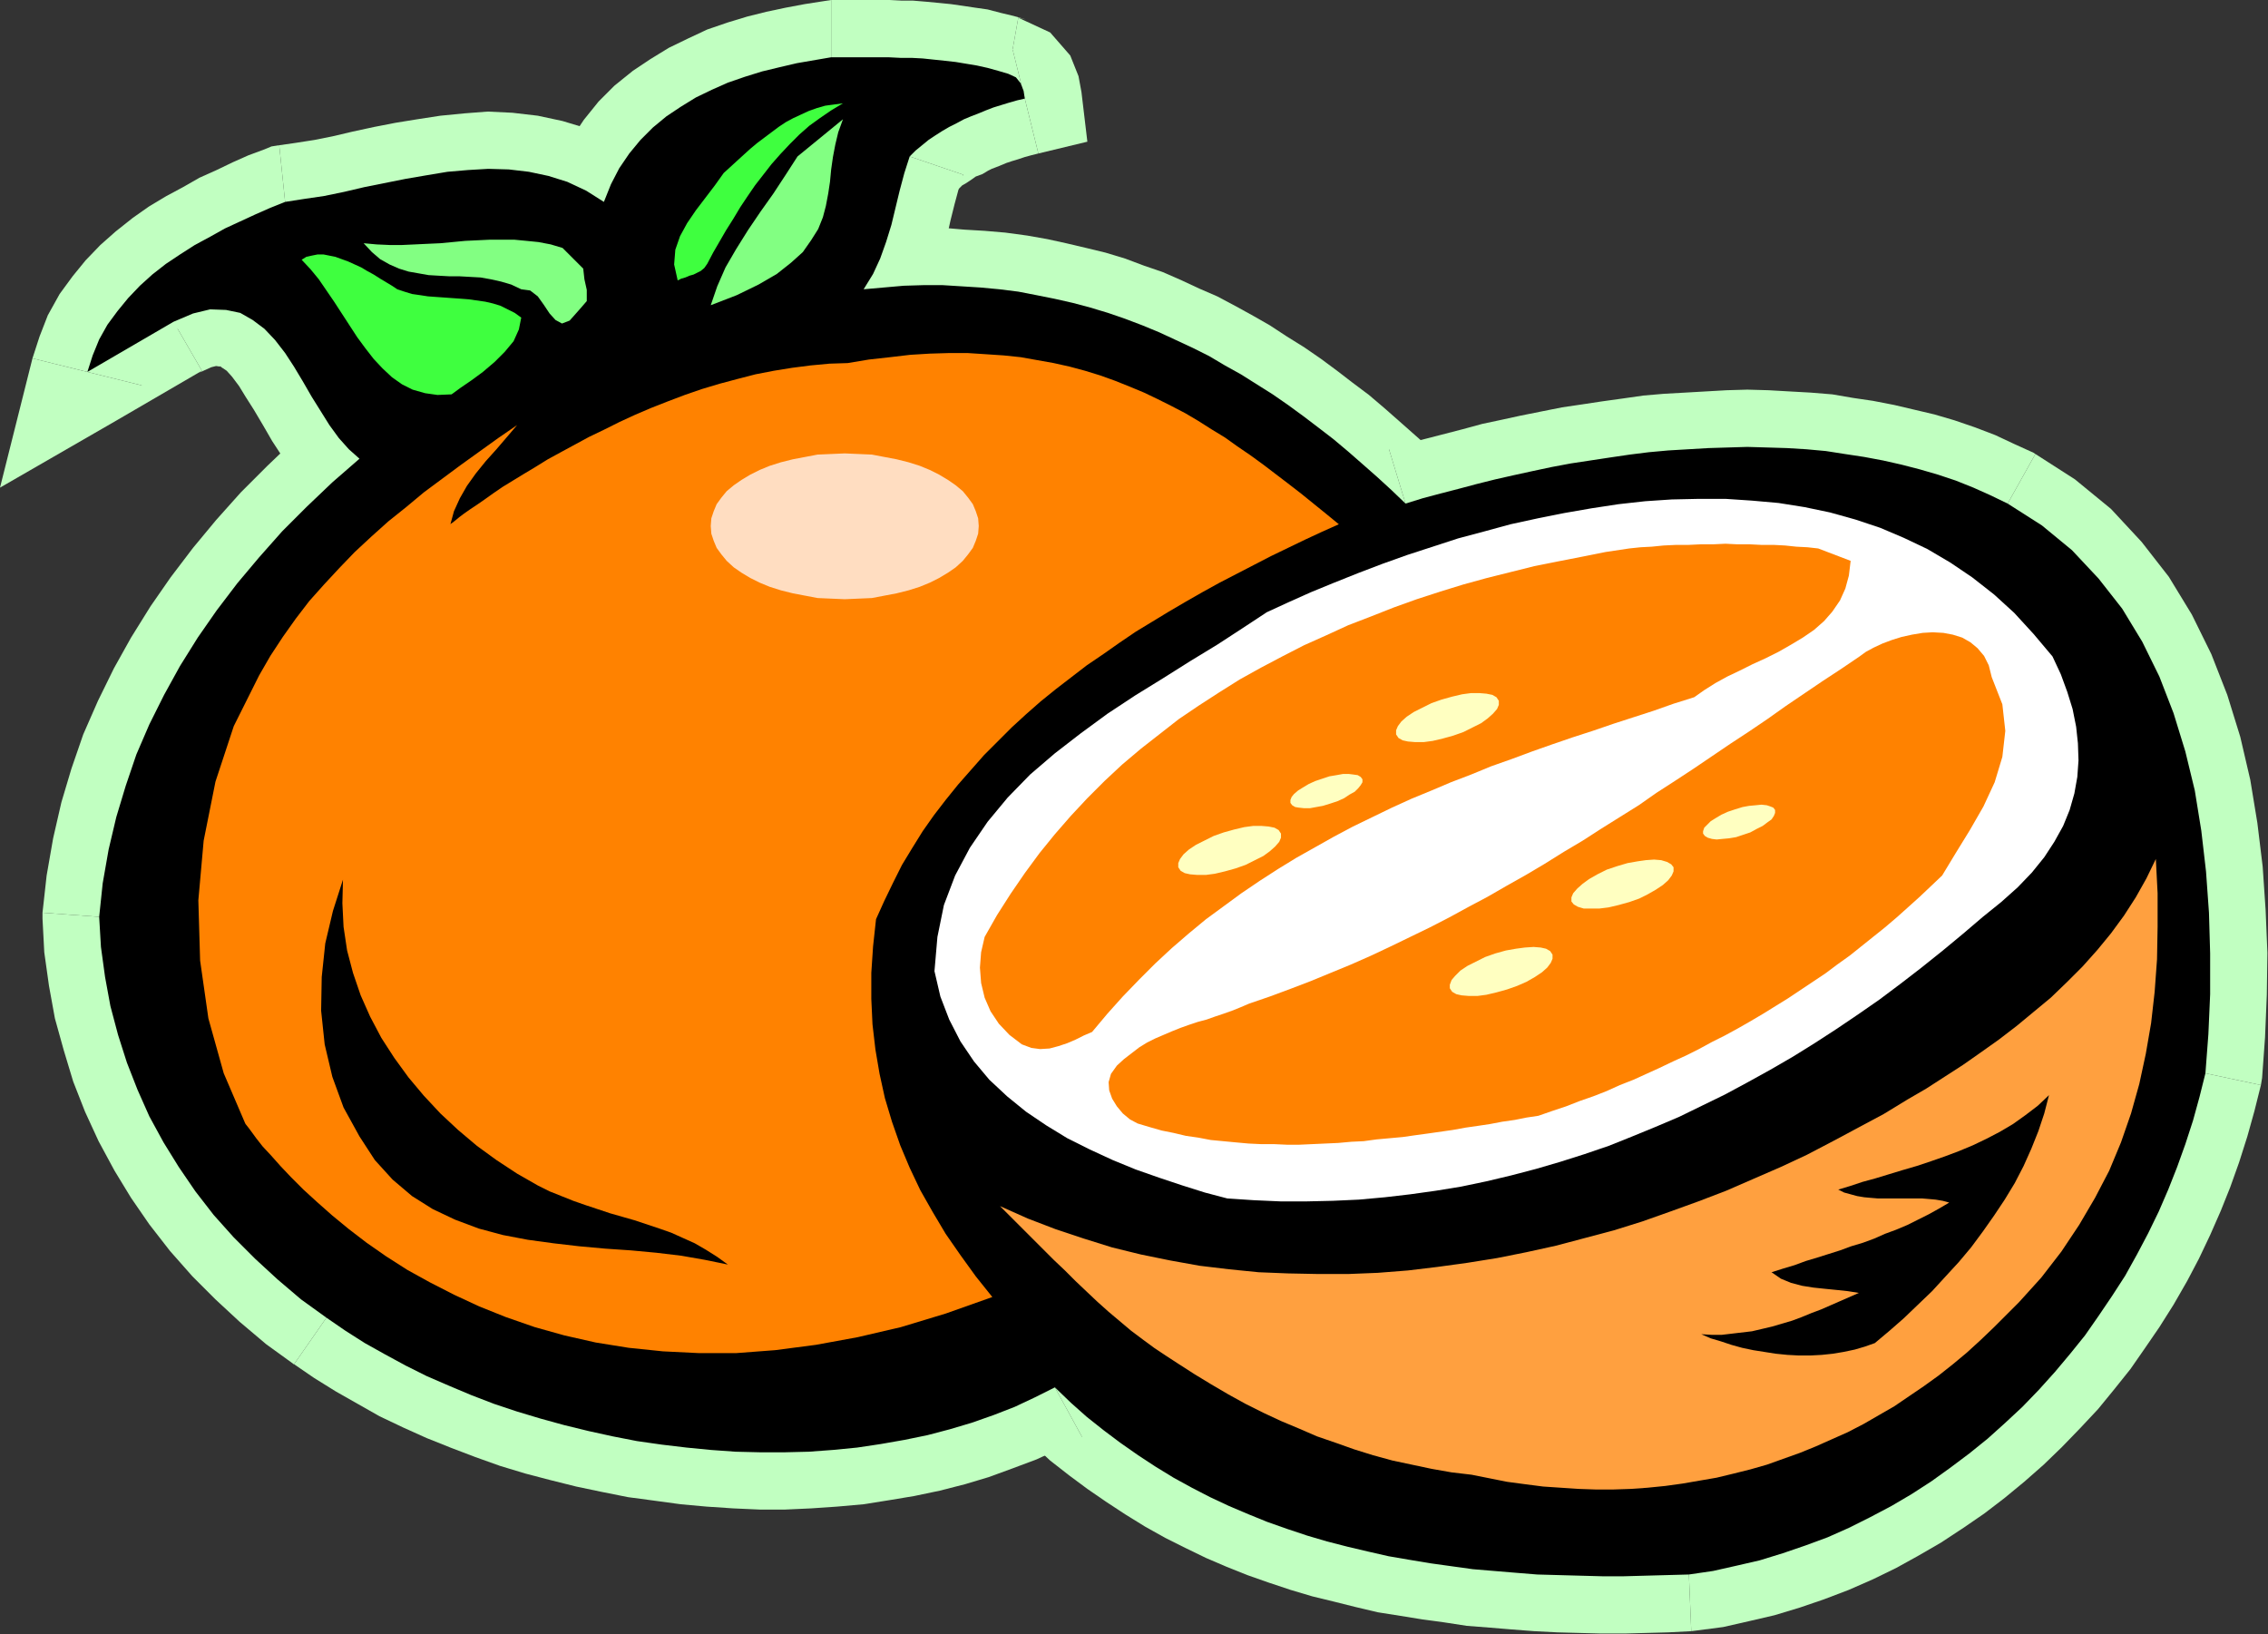 <?xml version="1.0" encoding="UTF-8" standalone="no"?>
<svg
   xmlns:dc="http://purl.org/dc/elements/1.1/"
   xmlns:cc="http://creativecommons.org/ns#"
   xmlns:rdf="http://www.w3.org/1999/02/22-rdf-syntax-ns#"
   xmlns:svg="http://www.w3.org/2000/svg"
   xmlns="http://www.w3.org/2000/svg"
   xmlns:sodipodi="http://sodipodi.sourceforge.net/DTD/sodipodi-0.dtd"
   xmlns:inkscape="http://www.inkscape.org/namespaces/inkscape"
   version="1.0"
   width="97.587mm"
   height="70.307mm"
   id="svg79"
   sodipodi:docname="CLP00079.WMF">
  <rect width="100%" height="100%" fill="#333333" stroke="none"/>
  <sodipodi:namedview
     pagecolor="#ffffff"
     bordercolor="#666666"
     borderopacity="1"
     objecttolerance="10"
     gridtolerance="10"
     guidetolerance="10"
     inkscape:pageopacity="0"
     inkscape:pageshadow="2"
     inkscape:window-width="640"
     inkscape:window-height="480"
     id="namedview81" />
  <defs
     id="defs3">
    <pattern
       id="WMFhbasepattern"
       patternUnits="userSpaceOnUse"
       width="6"
       height="6"
       x="0"
       y="0" />
  </defs>
  <path
     style="fill:#c1ffc1;fill-rule:evenodd;fill-opacity:1;stroke:none;"
     d="  M 163.968,12   L 165.216,12.576   L 165.984,13.536   L 166.464,14.784   L 166.656,16.032   L 165.408,16.32   L 164.064,16.704   L 162.816,17.088   L 161.568,17.472   L 160.32,17.952   L 159.168,18.432   L 157.92,18.912   L 156.768,19.392   L 155.52,20.064   L 154.368,20.64   L 153.216,21.312   L 152.16,21.984   L 151.008,22.752   L 149.952,23.616   L 148.896,24.48   L 147.936,25.44   L 147.072,28.128   L 146.304,31.008   L 145.632,33.792   L 144.96,36.576   L 144.096,39.36   L 143.136,42.048   L 141.984,44.544   L 140.448,47.04   L 143.712,46.752   L 146.976,46.464   L 150.144,46.368   L 153.312,46.368   L 156.384,46.56   L 159.456,46.752   L 162.528,47.04   L 165.6,47.424   L 168.576,48   L 171.456,48.576   L 174.432,49.248   L 177.312,50.016   L 180.192,50.88   L 182.976,51.84   L 185.76,52.896   L 188.544,54.048   L 191.232,55.296   L 193.92,56.544   L 196.608,57.888   L 199.2,59.424   L 201.792,60.864   L 204.384,62.496   L 206.976,64.128   L 209.472,65.856   L 211.968,67.68   L 214.368,69.504   L 216.864,71.424   L 219.264,73.44   L 221.568,75.456   L 223.968,77.568   L 226.272,79.68   L 228.576,81.888   L 231.36,81.024   L 234.24,80.256   L 237.216,79.488   L 240.096,78.72   L 243.168,77.952   L 246.144,77.28   L 249.216,76.608   L 252.384,75.936   L 255.456,75.36   L 258.624,74.88   L 261.792,74.4   L 265.056,73.92   L 268.128,73.536   L 271.296,73.248   L 274.56,73.056   L 277.824,72.864   L 280.992,72.768   L 284.16,72.672   L 287.424,72.768   L 290.592,72.864   L 293.76,73.056   L 296.928,73.344   L 300,73.824   L 303.168,74.304   L 306.24,74.88   L 309.216,75.552   L 312.192,76.32   L 315.168,77.184   L 318.048,78.144   L 320.928,79.296   L 323.712,80.544   L 326.496,81.888   L 332.064,85.44   L 336.96,89.472   L 341.28,94.08   L 345.12,98.976   L 348.384,104.352   L 351.168,110.016   L 353.472,115.968   L 355.392,122.208   L 356.928,128.544   L 357.984,135.072   L 358.752,141.696   L 359.232,148.416   L 359.424,155.04   L 359.424,161.664   L 359.136,168.192   L 358.656,174.528   L 357.696,178.368   L 356.64,182.208   L 355.392,186.048   L 354.048,189.792   L 352.608,193.44   L 351.072,196.992   L 349.344,200.544   L 347.52,204   L 345.6,207.456   L 343.488,210.72   L 341.28,213.984   L 339.072,217.152   L 336.672,220.128   L 334.176,223.104   L 331.584,225.984   L 328.896,228.768   L 326.112,231.36   L 323.232,233.952   L 320.256,236.352   L 317.184,238.656   L 314.112,240.864   L 310.848,242.976   L 307.584,244.896   L 304.128,246.72   L 300.672,248.448   L 297.216,249.984   L 293.568,251.328   L 289.92,252.576   L 286.176,253.728   L 282.432,254.592   L 278.592,255.456   L 274.656,256.032   L 271.104,256.128   L 267.552,256.224   L 264.096,256.32   L 260.544,256.32   L 256.992,256.224   L 253.44,256.128   L 249.984,256.032   L 246.432,255.744   L 242.976,255.456   L 239.52,255.168   L 236.064,254.688   L 232.608,254.208   L 229.152,253.632   L 225.792,253.056   L 222.432,252.288   L 219.168,251.52   L 215.808,250.656   L 212.544,249.696   L 209.376,248.64   L 206.112,247.488   L 203.04,246.24   L 199.872,244.896   L 196.8,243.456   L 193.824,241.92   L 190.848,240.288   L 187.872,238.464   L 185.088,236.64   L 182.208,234.624   L 179.52,232.608   L 176.736,230.4   L 174.144,228.096   L 171.552,225.6   L 168.288,227.232   L 165.024,228.768   L 161.568,230.112   L 158.016,231.36   L 154.464,232.416   L 150.816,233.376   L 147.072,234.144   L 143.232,234.816   L 139.392,235.392   L 135.456,235.776   L 131.52,236.064   L 127.584,236.16   L 123.648,236.16   L 119.616,236.064   L 115.584,235.776   L 111.648,235.392   L 107.616,234.912   L 103.584,234.336   L 99.648,233.568   L 95.712,232.704   L 91.776,231.744   L 87.936,230.688   L 84.096,229.536   L 80.352,228.288   L 76.608,226.848   L 72.96,225.312   L 69.408,223.776   L 65.952,222.048   L 62.592,220.224   L 59.328,218.4   L 56.16,216.384   L 53.088,214.272   L 48.96,211.296   L 45.12,208.032   L 41.472,204.672   L 38.016,201.216   L 34.752,197.568   L 31.776,193.728   L 29.088,189.792   L 26.592,185.76   L 24.288,181.536   L 22.368,177.216   L 20.64,172.8   L 19.2,168.288   L 17.952,163.584   L 17.088,158.88   L 16.416,153.984   L 16.128,149.088   L 16.704,143.616   L 17.664,138.144   L 18.912,132.864   L 20.448,127.776   L 22.176,122.688   L 24.288,117.792   L 26.688,112.992   L 29.28,108.288   L 32.16,103.68   L 35.232,99.264   L 38.592,94.848   L 42.144,90.624   L 45.888,86.4   L 49.92,82.368   L 54.048,78.432   L 58.464,74.592   L 56.736,73.056   L 55.104,71.232   L 53.568,69.12   L 52.128,66.816   L 50.688,64.512   L 49.248,62.016   L 47.808,59.616   L 46.368,57.408   L 44.736,55.296   L 43.008,53.472   L 41.088,52.032   L 39.072,50.88   L 36.768,50.4   L 34.176,50.304   L 31.392,50.976   L 28.224,52.32   L 14.208,60.48   L 15.072,57.792   L 16.128,55.2   L 17.472,52.8   L 19.104,50.592   L 20.832,48.48   L 22.752,46.464   L 24.768,44.64   L 26.976,42.912   L 29.28,41.376   L 31.68,39.84   L 34.176,38.496   L 36.576,37.152   L 39.072,36   L 41.568,34.848   L 43.968,33.792   L 46.368,32.832   L 49.44,32.352   L 52.704,31.872   L 55.968,31.2   L 59.232,30.432   L 62.592,29.76   L 65.952,29.088   L 69.312,28.512   L 72.768,27.936   L 76.128,27.648   L 79.392,27.456   L 82.752,27.552   L 86.016,27.936   L 89.184,28.608   L 92.256,29.568   L 95.328,31.008   L 98.208,32.832   L 99.36,29.952   L 100.704,27.36   L 102.336,24.96   L 104.16,22.752   L 106.176,20.736   L 108.384,18.912   L 110.688,17.376   L 113.184,15.84   L 115.776,14.592   L 118.368,13.44   L 121.152,12.48   L 123.936,11.616   L 126.72,10.944   L 129.6,10.272   L 132.384,9.792   L 135.168,9.312   L 137.088,9.312   L 138.912,9.312   L 140.832,9.312   L 142.656,9.312   L 144.48,9.312   L 146.4,9.408   L 148.224,9.408   L 150.048,9.504   L 151.872,9.696   L 153.696,9.888   L 155.424,10.08   L 157.152,10.368   L 158.88,10.656   L 160.608,11.04   L 162.336,11.52   L 163.968,12  z "
     id="path5" />
  <path
     style="fill:#c1ffc1;fill-rule:evenodd;fill-opacity:1;stroke:none;"
     d="  M 168.864,24.96   L 175.872,14.976   L 175.392,12.384   L 174.048,9.024   L 170.784,5.28   L 165.6,2.88   L 162.336,21.12   L 159.648,19.872   L 157.92,18.048   L 157.536,17.184   L 157.44,17.088   L 164.448,7.104   L 168.864,24.96   L 176.832,23.04   L 175.872,14.976   L 168.864,24.96  z "
     id="path7" />
  <path
     style="fill:#c1ffc1;fill-rule:evenodd;fill-opacity:1;stroke:none;"
     d="  M 156.672,28.416   L 154.368,31.968   L 155.04,31.296   L 155.808,30.816   L 156.48,30.144   L 157.152,29.76   L 158.016,29.184   L 158.688,28.704   L 159.744,28.32   L 160.704,27.744   L 161.28,27.456   L 162.528,26.976   L 163.68,26.496   L 164.544,26.208   L 165.504,25.92   L 166.656,25.536   L 167.712,25.248   L 168.864,24.96   L 164.448,7.104   L 163.104,7.392   L 161.472,7.872   L 160.128,8.256   L 158.592,8.736   L 156.96,9.408   L 155.808,9.888   L 154.56,10.368   L 152.832,11.04   L 151.296,11.808   L 150.048,12.576   L 148.416,13.44   L 147.168,14.208   L 145.536,15.36   L 144.096,16.416   L 142.752,17.664   L 141.504,18.912   L 139.2,22.464   L 141.504,18.912   L 139.872,20.352   L 139.2,22.464   L 156.672,28.416  z "
     id="path9" />
  <path
     style="fill:#c1ffc1;fill-rule:evenodd;fill-opacity:1;stroke:none;"
     d="  M 139.488,37.824   L 147.936,52.416   L 150.144,48.864   L 151.68,45.504   L 152.832,42.24   L 153.888,38.976   L 154.56,35.904   L 155.232,33.216   L 155.904,30.72   L 156.672,28.416   L 139.2,22.464   L 138.24,25.536   L 137.376,28.8   L 136.704,31.68   L 136.032,34.176   L 135.36,36.48   L 134.592,38.592   L 133.824,40.224   L 132.96,41.664   L 141.408,56.256   L 132.96,41.664   L 121.056,58.56   L 141.408,56.256   L 139.488,37.824  z "
     id="path11" />
  <path
     style="fill:#c1ffc1;fill-rule:evenodd;fill-opacity:1;stroke:none;"
     d="  M 225.888,73.056   L 235.008,75.264   L 232.608,72.96   L 230.112,70.752   L 227.616,68.544   L 225.216,66.432   L 222.624,64.224   L 219.936,62.208   L 217.44,60.288   L 214.848,58.368   L 212.064,56.448   L 209.28,54.72   L 206.496,52.896   L 203.808,51.36   L 201.024,49.824   L 197.952,48.192   L 195.072,46.944   L 192.192,45.6   L 189.12,44.256   L 186.048,43.2   L 182.976,42.048   L 179.808,41.088   L 176.64,40.32   L 173.376,39.552   L 170.304,38.88   L 167.04,38.304   L 163.488,37.824   L 160.128,37.536   L 156.864,37.344   L 153.504,37.056   L 150.048,37.056   L 146.496,37.248   L 142.944,37.536   L 139.488,37.824   L 141.408,56.256   L 144.48,55.968   L 147.456,55.68   L 150.24,55.68   L 153.12,55.68   L 155.904,55.776   L 158.784,55.968   L 161.568,56.256   L 164.16,56.544   L 166.848,57.12   L 169.536,57.6   L 172.224,58.176   L 174.816,58.944   L 177.408,59.712   L 179.904,60.48   L 182.4,61.536   L 184.896,62.496   L 187.392,63.648   L 189.888,64.896   L 192.192,65.952   L 194.592,67.488   L 197.088,68.832   L 199.488,70.272   L 201.888,71.808   L 204.096,73.344   L 206.496,75.072   L 208.8,76.8   L 211.104,78.624   L 213.312,80.448   L 215.52,82.368   L 217.824,84.384   L 219.936,86.4   L 222.144,88.512   L 231.264,90.72   L 222.144,88.512   L 226.08,92.352   L 231.264,90.72   L 225.888,73.056  z "
     id="path13" />
  <path
     style="fill:#c1ffc1;fill-rule:evenodd;fill-opacity:1;stroke:none;"
     d="  M 331.008,73.824   L 330.72,73.632   L 327.552,72.192   L 324.48,70.752   L 321.216,69.504   L 317.856,68.352   L 314.592,67.392   L 311.328,66.624   L 308.064,65.856   L 304.608,65.184   L 301.344,64.704   L 297.984,64.128   L 294.432,63.84   L 290.976,63.648   L 287.616,63.456   L 284.16,63.36   L 280.8,63.456   L 277.44,63.648   L 274.08,63.84   L 270.624,64.032   L 267.264,64.32   L 263.904,64.8   L 260.448,65.28   L 257.28,65.76   L 254.016,66.24   L 250.656,66.912   L 247.296,67.584   L 244.224,68.256   L 241.056,68.928   L 237.888,69.792   L 234.912,70.56   L 231.936,71.328   L 228.864,72.096   L 225.888,73.056   L 231.264,90.72   L 233.856,89.952   L 236.544,89.184   L 239.52,88.416   L 242.304,87.648   L 245.28,86.976   L 248.064,86.304   L 251.136,85.632   L 254.112,84.96   L 256.896,84.48   L 259.968,84   L 263.136,83.52   L 266.208,83.04   L 268.992,82.752   L 271.968,82.464   L 275.04,82.272   L 278.208,82.08   L 281.184,82.08   L 284.16,81.984   L 287.232,82.08   L 290.208,82.08   L 293.088,82.272   L 295.872,82.56   L 298.656,82.944   L 301.728,83.424   L 304.416,83.904   L 307.104,84.48   L 309.792,85.248   L 312.48,86.016   L 314.88,86.784   L 317.376,87.84   L 319.872,88.896   L 322.272,90.144   L 321.984,89.952   L 331.008,73.824  z "
     id="path15" />
  <path
     style="fill:#c1ffc1;fill-rule:evenodd;fill-opacity:1;stroke:none;"
     d="  M 367.68,176.448   L 367.872,175.296   L 368.352,168.672   L 368.64,161.76   L 368.736,154.944   L 368.448,148.032   L 367.968,140.928   L 367.104,133.824   L 365.952,126.816   L 364.32,119.808   L 362.208,112.992   L 359.616,106.368   L 356.448,99.936   L 352.704,93.792   L 348.288,88.128   L 343.296,82.752   L 337.44,77.952   L 331.008,73.824   L 321.984,89.952   L 326.688,92.928   L 330.624,96.192   L 334.272,100.032   L 337.536,104.16   L 340.32,108.768   L 342.72,113.664   L 344.736,118.944   L 346.464,124.608   L 347.904,130.272   L 348.864,136.32   L 349.536,142.464   L 350.016,148.8   L 350.112,155.136   L 350.208,161.568   L 349.92,167.712   L 349.44,173.76   L 349.632,172.608   L 367.68,176.448  z "
     id="path17" />
  <path
     style="fill:#c1ffc1;fill-rule:evenodd;fill-opacity:1;stroke:none;"
     d="  M 275.04,265.248   L 275.808,265.152   L 280.224,264.576   L 284.448,263.616   L 288.576,262.656   L 292.704,261.408   L 296.64,260.064   L 300.672,258.528   L 304.608,256.8   L 308.352,254.976   L 312,252.96   L 315.648,250.848   L 319.296,248.448   L 322.656,246.144   L 325.92,243.648   L 329.184,240.96   L 332.352,238.176   L 335.328,235.296   L 338.304,232.224   L 341.184,229.152   L 343.776,225.984   L 346.464,222.624   L 348.864,219.168   L 351.168,215.808   L 353.472,212.16   L 355.68,208.32   L 357.6,204.672   L 359.424,200.832   L 361.152,196.896   L 362.688,193.056   L 364.128,189.024   L 365.472,184.8   L 366.624,180.672   L 367.68,176.448   L 349.632,172.608   L 348.768,176.064   L 347.808,179.616   L 346.656,183.072   L 345.408,186.528   L 344.064,189.984   L 342.72,193.152   L 341.088,196.416   L 339.36,199.68   L 337.728,202.752   L 335.808,205.632   L 333.696,208.8   L 331.68,211.68   L 329.568,214.272   L 327.168,217.056   L 324.864,219.744   L 322.464,222.24   L 319.872,224.544   L 317.28,226.944   L 314.592,229.056   L 311.712,231.168   L 308.928,233.28   L 306.048,235.104   L 303.168,236.832   L 299.904,238.464   L 296.736,240.096   L 293.76,241.44   L 290.496,242.592   L 287.136,243.744   L 283.776,244.8   L 280.416,245.568   L 276.96,246.336   L 273.504,246.912   L 274.272,246.816   L 275.04,265.248  z "
     id="path19" />
  <path
     style="fill:#c1ffc1;fill-rule:evenodd;fill-opacity:1;stroke:none;"
     d="  M 175.968,233.664   L 165.12,232.128   L 167.904,234.816   L 170.784,237.504   L 173.856,239.904   L 176.832,242.112   L 179.904,244.224   L 182.976,246.24   L 186.24,248.256   L 189.504,250.08   L 192.768,251.712   L 196.128,253.344   L 199.488,254.784   L 202.848,256.128   L 206.4,257.376   L 209.856,258.528   L 213.408,259.584   L 216.96,260.448   L 220.416,261.312   L 224.064,262.176   L 227.712,262.752   L 231.264,263.328   L 234.816,263.808   L 238.56,264.384   L 242.304,264.672   L 245.76,264.96   L 249.504,265.248   L 253.248,265.44   L 256.8,265.536   L 260.448,265.632   L 264.192,265.632   L 267.744,265.536   L 271.296,265.44   L 275.04,265.248   L 274.272,246.816   L 270.912,246.816   L 267.36,246.912   L 264,247.008   L 260.64,247.008   L 257.184,246.912   L 253.632,246.816   L 250.464,246.816   L 247.104,246.528   L 243.648,246.24   L 240.48,245.952   L 237.312,245.568   L 233.952,245.088   L 230.592,244.512   L 227.52,243.936   L 224.448,243.264   L 221.376,242.592   L 218.208,241.728   L 215.232,240.864   L 212.352,239.904   L 209.376,238.848   L 206.592,237.696   L 203.616,236.448   L 200.832,235.2   L 198.144,233.76   L 195.456,232.32   L 192.768,230.688   L 190.272,229.056   L 187.584,227.136   L 185.184,225.312   L 182.688,223.296   L 180.384,221.376   L 177.984,219.072   L 167.136,217.536   L 177.984,219.072   L 173.088,214.176   L 167.136,217.536   L 175.968,233.664  z "
     id="path21" />
  <path
     style="fill:#c1ffc1;fill-rule:evenodd;fill-opacity:1;stroke:none;"
     d="  M 47.808,221.856   L 47.712,221.76   L 51.072,224.064   L 54.624,226.272   L 58.176,228.288   L 61.728,230.304   L 65.568,232.128   L 69.408,233.856   L 73.248,235.392   L 77.28,236.928   L 81.312,238.368   L 85.44,239.616   L 89.472,240.672   L 93.696,241.728   L 97.824,242.592   L 102.144,243.456   L 106.464,244.032   L 110.688,244.608   L 114.912,244.992   L 119.232,245.28   L 123.552,245.472   L 127.68,245.472   L 131.904,245.28   L 136.128,244.992   L 140.448,244.608   L 144.672,243.936   L 148.704,243.264   L 152.832,242.4   L 156.96,241.344   L 160.8,240.192   L 164.736,238.752   L 168.576,237.312   L 172.32,235.584   L 175.968,233.664   L 167.136,217.536   L 164.256,218.88   L 161.472,220.224   L 158.4,221.472   L 155.232,222.528   L 151.968,223.488   L 148.8,224.352   L 145.44,225.024   L 141.792,225.696   L 138.336,226.176   L 134.784,226.56   L 131.136,226.848   L 127.488,226.848   L 123.744,226.848   L 120,226.848   L 116.256,226.56   L 112.608,226.176   L 108.768,225.792   L 105.024,225.216   L 101.472,224.544   L 97.728,223.68   L 94.08,222.816   L 90.432,221.76   L 86.88,220.704   L 83.424,219.648   L 79.968,218.304   L 76.512,216.768   L 73.248,215.424   L 70.176,213.792   L 67.008,212.16   L 64.032,210.528   L 61.248,208.704   L 58.464,206.784   L 58.368,206.688   L 47.808,221.856  z "
     id="path23" />
  <path
     style="fill:#c1ffc1;fill-rule:evenodd;fill-opacity:1;stroke:none;"
     d="  M 6.912,148.416   L 6.912,149.376   L 7.2,154.848   L 7.968,160.32   L 8.928,165.6   L 10.368,170.784   L 11.904,175.872   L 13.824,180.768   L 16.032,185.568   L 18.624,190.368   L 21.312,194.784   L 24.288,199.104   L 27.648,203.424   L 31.296,207.552   L 35.04,211.296   L 38.976,214.944   L 43.296,218.592   L 47.808,221.856   L 58.368,206.688   L 54.624,204   L 51.264,201.12   L 47.904,198.048   L 44.736,194.88   L 41.856,191.712   L 39.264,188.352   L 36.864,184.8   L 34.56,181.152   L 32.544,177.504   L 30.912,173.664   L 29.376,169.728   L 28.032,165.792   L 26.976,161.568   L 26.208,157.44   L 25.632,153.12   L 25.344,148.8   L 25.344,149.76   L 6.912,148.416  z "
     id="path25" />
  <path
     style="fill:#c1ffc1;fill-rule:evenodd;fill-opacity:1;stroke:none;"
     d="  M 53.088,82.08   L 52.512,67.584   L 47.808,71.616   L 43.488,75.744   L 39.168,80.064   L 35.136,84.576   L 31.392,89.088   L 27.744,93.888   L 24.48,98.592   L 21.312,103.68   L 18.528,108.672   L 15.936,113.952   L 13.536,119.424   L 11.616,124.992   L 9.984,130.464   L 8.64,136.32   L 7.584,142.368   L 6.912,148.416   L 25.344,149.76   L 25.824,144.864   L 26.688,139.968   L 27.84,135.264   L 29.28,130.56   L 30.816,125.952   L 32.64,121.632   L 34.848,117.312   L 37.248,112.896   L 39.84,108.768   L 42.72,104.64   L 45.792,100.608   L 49.152,96.672   L 52.608,92.736   L 56.352,88.992   L 60.288,85.248   L 64.416,81.6   L 63.84,67.104   L 64.416,81.6   L 73.344,74.016   L 63.84,67.104   L 53.088,82.08  z "
     id="path27" />
  <path
     style="fill:#c1ffc1;fill-rule:evenodd;fill-opacity:1;stroke:none;"
     d="  M 32.832,60.288   L 32.448,60.576   L 34.368,59.712   L 35.136,59.52   L 35.808,59.616   L 35.808,59.52   L 36,59.712   L 36.864,60.288   L 37.728,61.248   L 38.88,62.784   L 39.936,64.512   L 41.28,66.624   L 42.816,69.216   L 44.256,71.712   L 45.888,74.208   L 47.904,76.992   L 50.208,79.584   L 53.088,82.08   L 63.84,67.104   L 63.264,66.528   L 62.304,65.472   L 61.248,64.032   L 60,61.92   L 58.56,59.808   L 57.216,57.408   L 55.68,54.72   L 53.856,52.032   L 51.744,49.344   L 49.152,46.656   L 46.176,44.352   L 42.336,42.24   L 37.728,41.184   L 33.216,41.088   L 28.416,42.24   L 24,44.064   L 23.616,44.352   L 32.832,60.288  z "
     id="path29" />
  <path
     style="fill:#c1ffc1;fill-rule:evenodd;fill-opacity:1;stroke:none;"
     d="  M 5.28,58.272   L 18.816,68.448   L 32.832,60.288   L 23.616,44.352   L 9.6,52.512   L 23.136,62.688   L 5.28,58.272   L 0,79.296   L 18.816,68.448   L 5.28,58.272  z "
     id="path31" />
  <path
     style="fill:#c1ffc1;fill-rule:evenodd;fill-opacity:1;stroke:none;"
     d="  M 45.408,23.616   L 43.008,24.288   L 40.416,25.248   L 37.824,26.4   L 35.232,27.648   L 32.448,28.896   L 29.76,30.432   L 27.072,31.872   L 24.192,33.6   L 21.6,35.424   L 18.816,37.632   L 16.32,39.84   L 13.92,42.336   L 11.808,44.928   L 9.696,47.808   L 7.776,51.264   L 6.432,54.72   L 5.28,58.272   L 23.136,62.688   L 23.712,60.864   L 24.48,59.136   L 25.248,57.792   L 26.4,56.256   L 27.744,54.624   L 29.184,53.088   L 30.72,51.648   L 32.352,50.4   L 34.368,49.152   L 36.288,47.808   L 38.592,46.56   L 40.704,45.408   L 42.912,44.352   L 45.312,43.296   L 47.52,42.336   L 49.728,41.376   L 47.328,42.048   L 45.408,23.616   L 44.16,23.808   L 43.008,24.288   L 45.408,23.616  z "
     id="path33" />
  <path
     style="fill:#c1ffc1;fill-rule:evenodd;fill-opacity:1;stroke:none;"
     d="  M 89.472,29.952   L 103.584,25.344   L 99.744,22.944   L 95.616,20.928   L 91.488,19.68   L 87.456,18.816   L 83.328,18.336   L 79.296,18.144   L 75.552,18.432   L 71.616,18.816   L 67.872,19.392   L 64.32,19.968   L 60.864,20.64   L 57.312,21.408   L 54.048,22.176   L 51.168,22.752   L 48.096,23.232   L 45.408,23.616   L 47.328,42.048   L 50.784,41.472   L 54.24,40.992   L 57.888,40.224   L 61.152,39.456   L 64.32,38.88   L 67.584,38.208   L 70.752,37.632   L 73.92,37.056   L 76.704,36.864   L 79.488,36.768   L 82.176,36.768   L 84.576,37.056   L 86.88,37.536   L 88.896,38.208   L 90.912,39.072   L 92.832,40.32   L 106.944,35.712   L 92.832,40.32   L 102.912,47.712   L 106.944,35.712   L 89.472,29.952  z "
     id="path35" />
  <path
     style="fill:#c1ffc1;fill-rule:evenodd;fill-opacity:1;stroke:none;"
     d="  M 135.168,0   L 133.92,0.192   L 130.848,0.672   L 127.776,1.248   L 124.608,1.92   L 121.536,2.688   L 118.368,3.648   L 115.008,4.8   L 111.936,6.24   L 108.768,7.776   L 105.792,9.6   L 102.912,11.52   L 99.936,13.92   L 97.344,16.512   L 94.944,19.488   L 92.832,22.656   L 90.912,26.112   L 89.472,29.952   L 106.944,35.712   L 107.808,33.792   L 108.576,32.064   L 109.728,30.432   L 110.976,28.992   L 112.416,27.552   L 113.856,26.304   L 115.584,25.152   L 117.6,23.904   L 119.616,22.944   L 121.728,22.08   L 123.936,21.312   L 126.336,20.544   L 128.832,19.968   L 131.424,19.296   L 133.92,18.912   L 136.416,18.432   L 135.168,18.624   L 135.168,0  z "
     id="path37" />
  <path
     style="fill:#c1ffc1;fill-rule:evenodd;fill-opacity:1;stroke:none;"
     d="  M 165.6,2.88   L 166.848,3.168   L 164.832,2.592   L 162.816,2.112   L 160.608,1.536   L 158.592,1.248   L 156.672,0.96   L 154.656,0.672   L 152.736,0.48   L 150.72,0.288   L 148.416,0.096   L 146.592,0.096   L 144.672,0   L 142.656,0   L 140.832,0   L 138.912,0   L 137.088,0   L 135.168,0   L 135.168,18.624   L 137.088,18.624   L 138.912,18.624   L 140.832,18.624   L 142.656,18.624   L 144.288,18.624   L 146.208,18.72   L 148.032,18.72   L 149.376,18.72   L 151.008,18.912   L 152.736,19.104   L 154.176,19.2   L 155.712,19.488   L 157.152,19.776   L 158.4,19.968   L 159.84,20.448   L 161.088,20.832   L 162.336,21.12   L 165.6,2.88  z "
     id="path39" />
  <path
     style="fill:#000000;fill-rule:evenodd;fill-opacity:1;stroke:none;"
     d="  M 163.968,12   L 165.216,12.576   L 165.984,13.536   L 166.464,14.784   L 166.656,16.032   L 165.408,16.32   L 164.064,16.704   L 162.816,17.088   L 161.568,17.472   L 160.32,17.952   L 159.168,18.432   L 157.92,18.912   L 156.768,19.392   L 155.52,20.064   L 154.368,20.64   L 153.216,21.312   L 152.16,21.984   L 151.008,22.752   L 149.952,23.616   L 148.896,24.48   L 147.936,25.44   L 147.072,28.128   L 146.304,31.008   L 145.632,33.792   L 144.96,36.576   L 144.096,39.36   L 143.136,42.048   L 141.984,44.544   L 140.448,47.04   L 143.712,46.752   L 146.976,46.464   L 150.144,46.368   L 153.312,46.368   L 156.384,46.56   L 159.456,46.752   L 162.528,47.04   L 165.6,47.424   L 168.576,48   L 171.456,48.576   L 174.432,49.248   L 177.312,50.016   L 180.192,50.88   L 182.976,51.84   L 185.76,52.896   L 188.544,54.048   L 191.232,55.296   L 193.92,56.544   L 196.608,57.888   L 199.2,59.424   L 201.792,60.864   L 204.384,62.496   L 206.976,64.128   L 209.472,65.856   L 211.968,67.68   L 214.368,69.504   L 216.864,71.424   L 219.264,73.44   L 221.568,75.456   L 223.968,77.568   L 226.272,79.68   L 228.576,81.888   L 231.36,81.024   L 234.24,80.256   L 237.216,79.488   L 240.096,78.72   L 243.168,77.952   L 246.144,77.28   L 249.216,76.608   L 252.384,75.936   L 255.456,75.36   L 258.624,74.88   L 261.792,74.4   L 265.056,73.92   L 268.128,73.536   L 271.296,73.248   L 274.56,73.056   L 277.824,72.864   L 280.992,72.768   L 284.16,72.672   L 287.424,72.768   L 290.592,72.864   L 293.76,73.056   L 296.928,73.344   L 300,73.824   L 303.168,74.304   L 306.24,74.88   L 309.216,75.552   L 312.192,76.32   L 315.168,77.184   L 318.048,78.144   L 320.928,79.296   L 323.712,80.544   L 326.496,81.888   L 332.064,85.44   L 336.96,89.472   L 341.28,94.08   L 345.12,98.976   L 348.384,104.352   L 351.168,110.016   L 353.472,115.968   L 355.392,122.208   L 356.928,128.544   L 357.984,135.072   L 358.752,141.696   L 359.232,148.416   L 359.424,155.04   L 359.424,161.664   L 359.136,168.192   L 358.656,174.528   L 357.696,178.368   L 356.64,182.208   L 355.392,186.048   L 354.048,189.792   L 352.608,193.44   L 351.072,196.992   L 349.344,200.544   L 347.52,204   L 345.6,207.456   L 343.488,210.72   L 341.28,213.984   L 339.072,217.152   L 336.672,220.128   L 334.176,223.104   L 331.584,225.984   L 328.896,228.768   L 326.112,231.36   L 323.232,233.952   L 320.256,236.352   L 317.184,238.656   L 314.112,240.864   L 310.848,242.976   L 307.584,244.896   L 304.128,246.72   L 300.672,248.448   L 297.216,249.984   L 293.568,251.328   L 289.92,252.576   L 286.176,253.728   L 282.432,254.592   L 278.592,255.456   L 274.656,256.032   L 271.104,256.128   L 267.552,256.224   L 264.096,256.32   L 260.544,256.32   L 256.992,256.224   L 253.44,256.128   L 249.984,256.032   L 246.432,255.744   L 242.976,255.456   L 239.52,255.168   L 236.064,254.688   L 232.608,254.208   L 229.152,253.632   L 225.792,253.056   L 222.432,252.288   L 219.168,251.52   L 215.808,250.656   L 212.544,249.696   L 209.376,248.64   L 206.112,247.488   L 203.04,246.24   L 199.872,244.896   L 196.8,243.456   L 193.824,241.92   L 190.848,240.288   L 187.872,238.464   L 185.088,236.64   L 182.208,234.624   L 179.52,232.608   L 176.736,230.4   L 174.144,228.096   L 171.552,225.6   L 168.288,227.232   L 165.024,228.768   L 161.568,230.112   L 158.016,231.36   L 154.464,232.416   L 150.816,233.376   L 147.072,234.144   L 143.232,234.816   L 139.392,235.392   L 135.456,235.776   L 131.52,236.064   L 127.584,236.16   L 123.648,236.16   L 119.616,236.064   L 115.584,235.776   L 111.648,235.392   L 107.616,234.912   L 103.584,234.336   L 99.648,233.568   L 95.712,232.704   L 91.776,231.744   L 87.936,230.688   L 84.096,229.536   L 80.352,228.288   L 76.608,226.848   L 72.96,225.312   L 69.408,223.776   L 65.952,222.048   L 62.592,220.224   L 59.328,218.4   L 56.16,216.384   L 53.088,214.272   L 48.96,211.296   L 45.12,208.032   L 41.472,204.672   L 38.016,201.216   L 34.752,197.568   L 31.776,193.728   L 29.088,189.792   L 26.592,185.76   L 24.288,181.536   L 22.368,177.216   L 20.64,172.8   L 19.2,168.288   L 17.952,163.584   L 17.088,158.88   L 16.416,153.984   L 16.128,149.088   L 16.704,143.616   L 17.664,138.144   L 18.912,132.864   L 20.448,127.776   L 22.176,122.688   L 24.288,117.792   L 26.688,112.992   L 29.28,108.288   L 32.16,103.68   L 35.232,99.264   L 38.592,94.848   L 42.144,90.624   L 45.888,86.4   L 49.92,82.368   L 54.048,78.432   L 58.464,74.592   L 56.736,73.056   L 55.104,71.232   L 53.568,69.12   L 52.128,66.816   L 50.688,64.512   L 49.248,62.016   L 47.808,59.616   L 46.368,57.408   L 44.736,55.296   L 43.008,53.472   L 41.088,52.032   L 39.072,50.88   L 36.768,50.4   L 34.176,50.304   L 31.392,50.976   L 28.224,52.32   L 14.208,60.48   L 15.072,57.792   L 16.128,55.2   L 17.472,52.8   L 19.104,50.592   L 20.832,48.48   L 22.752,46.464   L 24.768,44.64   L 26.976,42.912   L 29.28,41.376   L 31.68,39.84   L 34.176,38.496   L 36.576,37.152   L 39.072,36   L 41.568,34.848   L 43.968,33.792   L 46.368,32.832   L 49.44,32.352   L 52.704,31.872   L 55.968,31.2   L 59.232,30.432   L 62.592,29.76   L 65.952,29.088   L 69.312,28.512   L 72.768,27.936   L 76.128,27.648   L 79.392,27.456   L 82.752,27.552   L 86.016,27.936   L 89.184,28.608   L 92.256,29.568   L 95.328,31.008   L 98.208,32.832   L 99.36,29.952   L 100.704,27.36   L 102.336,24.96   L 104.16,22.752   L 106.176,20.736   L 108.384,18.912   L 110.688,17.376   L 113.184,15.84   L 115.776,14.592   L 118.368,13.44   L 121.152,12.48   L 123.936,11.616   L 126.72,10.944   L 129.6,10.272   L 132.384,9.792   L 135.168,9.312   L 137.088,9.312   L 138.912,9.312   L 140.832,9.312   L 142.656,9.312   L 144.48,9.312   L 146.4,9.408   L 148.224,9.408   L 150.048,9.504   L 151.872,9.696   L 153.696,9.888   L 155.424,10.08   L 157.152,10.368   L 158.88,10.656   L 160.608,11.04   L 162.336,11.52   L 163.968,12  z "
     id="path41" />
  <path
     style="fill:#3fff3f;fill-rule:evenodd;fill-opacity:1;stroke:none;"
     d="  M 137.088,16.8   L 135.168,17.952   L 133.344,19.2   L 131.616,20.448   L 129.984,21.888   L 128.448,23.424   L 126.912,25.056   L 125.472,26.688   L 124.128,28.416   L 122.784,30.144   L 121.536,31.968   L 120.384,33.696   L 119.232,35.616   L 118.08,37.44   L 117.024,39.264   L 115.968,41.088   L 115.008,42.912   L 114.528,43.584   L 113.952,44.064   L 113.376,44.352   L 112.8,44.64   L 112.128,44.832   L 111.456,45.12   L 110.784,45.312   L 110.208,45.6   L 109.632,43.008   L 109.824,40.608   L 110.592,38.4   L 111.744,36.288   L 113.184,34.176   L 114.72,32.16   L 116.256,30.144   L 117.696,28.128   L 118.752,27.168   L 119.904,26.112   L 120.96,25.152   L 122.016,24.192   L 123.168,23.232   L 124.32,22.368   L 125.472,21.504   L 126.624,20.64   L 127.776,19.872   L 129.024,19.2   L 130.272,18.624   L 131.52,18.048   L 132.864,17.568   L 134.208,17.184   L 135.648,16.992   L 137.088,16.8  z "
     id="path43" />
  <path
     style="fill:#82ff82;fill-rule:evenodd;fill-opacity:1;stroke:none;"
     d="  M 115.584,49.632   L 116.64,46.56   L 117.984,43.488   L 119.712,40.512   L 121.632,37.44   L 123.648,34.464   L 125.76,31.488   L 127.776,28.416   L 129.696,25.44   L 137.088,19.392   L 136.32,21.504   L 135.84,23.52   L 135.456,25.536   L 135.168,27.552   L 134.976,29.568   L 134.688,31.488   L 134.304,33.504   L 133.824,35.328   L 133.056,37.248   L 131.904,39.072   L 130.56,40.992   L 128.64,42.72   L 126.336,44.544   L 123.36,46.272   L 119.808,48   L 115.584,49.632  z "
     id="path45" />
  <path
     style="fill:#82ff82;fill-rule:evenodd;fill-opacity:1;stroke:none;"
     d="  M 94.848,43.68   L 95.04,45.408   L 95.424,47.136   L 95.424,48.96   L 94.176,50.4   L 92.64,52.128   L 91.392,52.608   L 90.336,52.032   L 89.376,50.976   L 88.416,49.536   L 87.456,48.192   L 86.208,47.232   L 84.768,47.04   L 83.136,46.272   L 81.504,45.792   L 79.776,45.408   L 78.144,45.12   L 76.416,45.024   L 74.688,44.928   L 73.056,44.928   L 71.328,44.832   L 69.696,44.736   L 68.064,44.448   L 66.432,44.16   L 64.896,43.68   L 63.36,43.008   L 61.824,42.144   L 60.48,40.992   L 59.136,39.552   L 61.248,39.744   L 63.36,39.84   L 65.376,39.84   L 67.488,39.744   L 69.504,39.648   L 71.616,39.552   L 73.632,39.36   L 75.648,39.168   L 77.664,39.072   L 79.68,38.976   L 81.696,38.976   L 83.616,38.976   L 85.632,39.168   L 87.552,39.36   L 89.568,39.744   L 91.488,40.32   L 94.848,43.68  z "
     id="path47" />
  <path
     style="fill:#3fff3f;fill-rule:evenodd;fill-opacity:1;stroke:none;"
     d="  M 64.608,47.04   L 65.76,47.424   L 67.008,47.808   L 68.352,48   L 69.6,48.192   L 70.944,48.288   L 72.288,48.384   L 73.632,48.48   L 74.976,48.576   L 76.224,48.672   L 77.568,48.864   L 78.912,49.056   L 80.16,49.344   L 81.408,49.728   L 82.56,50.304   L 83.712,50.88   L 84.768,51.648   L 84.384,53.568   L 83.52,55.488   L 82.08,57.216   L 80.448,58.848   L 78.528,60.48   L 76.704,61.824   L 74.88,63.072   L 73.44,64.128   L 71.136,64.224   L 69.12,63.936   L 67.104,63.36   L 65.376,62.496   L 63.744,61.344   L 62.208,59.904   L 60.768,58.368   L 59.424,56.64   L 58.08,54.816   L 56.832,52.896   L 55.584,50.976   L 54.336,49.056   L 53.088,47.232   L 51.84,45.408   L 50.496,43.776   L 49.056,42.24   L 49.824,41.76   L 50.688,41.568   L 51.648,41.376   L 52.608,41.376   L 53.568,41.568   L 54.528,41.76   L 55.584,42.144   L 56.64,42.528   L 57.696,43.008   L 58.752,43.488   L 59.712,44.064   L 60.768,44.64   L 61.824,45.312   L 62.784,45.888   L 63.744,46.464   L 64.608,47.04  z "
     id="path49" />
  <path
     style="fill:#ff8200;fill-rule:evenodd;fill-opacity:1;stroke:none;"
     d="  M 217.728,85.248   L 214.944,86.496   L 212.256,87.744   L 209.472,89.088   L 206.688,90.432   L 203.904,91.872   L 201.12,93.312   L 198.336,94.752   L 195.552,96.288   L 192.864,97.824   L 190.08,99.456   L 187.392,101.088   L 184.704,102.72   L 182.016,104.544   L 179.424,106.368   L 176.736,108.192   L 174.24,110.112   L 171.744,112.032   L 169.248,114.048   L 166.848,116.16   L 164.544,118.272   L 162.24,120.576   L 160.032,122.784   L 157.92,125.184   L 155.808,127.584   L 153.792,130.08   L 151.872,132.576   L 150.048,135.168   L 148.32,137.952   L 146.688,140.64   L 145.248,143.52   L 143.808,146.496   L 142.464,149.472   L 141.984,153.888   L 141.696,158.208   L 141.696,162.432   L 141.888,166.56   L 142.368,170.688   L 143.04,174.624   L 143.904,178.56   L 145.056,182.4   L 146.4,186.24   L 147.936,189.888   L 149.664,193.536   L 151.68,197.088   L 153.792,200.64   L 156.192,204.096   L 158.688,207.552   L 161.376,210.912   L 153.792,213.6   L 146.496,215.808   L 139.488,217.44   L 132.672,218.688   L 126.048,219.552   L 119.712,220.032   L 113.664,220.032   L 107.808,219.744   L 102.24,219.168   L 96.864,218.304   L 91.776,217.152   L 86.976,215.808   L 82.272,214.176   L 77.952,212.448   L 73.824,210.528   L 69.888,208.512   L 66.24,206.496   L 62.784,204.288   L 59.616,202.08   L 56.736,199.872   L 54.048,197.664   L 51.552,195.456   L 49.344,193.44   L 47.328,191.424   L 45.6,189.6   L 44.064,187.872   L 42.72,186.432   L 41.664,185.088   L 40.896,184.032   L 40.32,183.264   L 39.936,182.784   L 39.84,182.592   L 36.384,174.528   L 33.888,165.6   L 32.544,156.192   L 32.256,146.4   L 33.12,136.704   L 35.04,127.104   L 38.016,118.08   L 42.144,109.824   L 43.968,106.656   L 45.984,103.584   L 48.096,100.608   L 50.304,97.728   L 52.704,95.04   L 55.2,92.352   L 57.696,89.76   L 60.384,87.264   L 63.168,84.768   L 66.048,82.464   L 68.928,80.064   L 71.904,77.856   L 74.88,75.648   L 77.952,73.44   L 81.024,71.232   L 84.096,69.12   L 82.464,71.04   L 80.736,73.056   L 79.008,74.976   L 77.376,76.992   L 75.936,79.008   L 74.784,81.024   L 73.824,83.136   L 73.248,85.248   L 73.344,85.152   L 73.632,84.96   L 74.112,84.576   L 74.688,84.096   L 75.456,83.52   L 76.416,82.848   L 77.568,82.08   L 78.816,81.216   L 80.16,80.256   L 81.696,79.2   L 83.424,78.144   L 85.152,77.088   L 87.072,75.936   L 89.088,74.688   L 91.2,73.536   L 93.504,72.288   L 95.808,71.04   L 98.208,69.888   L 100.704,68.64   L 103.2,67.488   L 105.888,66.336   L 108.576,65.28   L 111.36,64.224   L 114.144,63.264   L 117.024,62.4   L 119.904,61.632   L 122.88,60.864   L 125.856,60.288   L 128.832,59.808   L 131.808,59.424   L 134.88,59.136   L 137.856,59.04   L 141.312,58.464   L 144.768,58.08   L 148.032,57.696   L 151.2,57.504   L 154.368,57.408   L 157.344,57.408   L 160.32,57.6   L 163.2,57.792   L 165.984,58.08   L 168.672,58.56   L 171.36,59.04   L 173.952,59.616   L 176.448,60.288   L 178.944,61.056   L 181.344,61.92   L 183.744,62.88   L 186.048,63.84   L 188.256,64.896   L 190.56,66.048   L 192.768,67.2   L 194.88,68.448   L 196.992,69.792   L 199.2,71.136   L 201.216,72.576   L 203.328,74.016   L 205.44,75.552   L 207.456,77.088   L 209.472,78.624   L 211.584,80.256   L 213.6,81.888   L 215.616,83.52   L 217.728,85.248  z "
     id="path51" />
  <path
     style="fill:#ffffff;fill-rule:evenodd;fill-opacity:1;stroke:none;"
     d="  M 333.792,106.752   L 335.136,109.632   L 336.192,112.512   L 337.056,115.296   L 337.632,118.176   L 337.92,120.864   L 338.016,123.648   L 337.824,126.336   L 337.344,129.024   L 336.576,131.712   L 335.52,134.304   L 334.08,136.896   L 332.448,139.392   L 330.432,141.888   L 328.128,144.288   L 325.44,146.688   L 322.464,149.088   L 319.2,151.872   L 315.84,154.656   L 312.48,157.344   L 309.12,159.936   L 305.664,162.528   L 302.208,164.928   L 298.656,167.328   L 295.104,169.632   L 291.552,171.84   L 287.904,173.952   L 284.256,175.968   L 280.512,177.984   L 276.768,179.808   L 273.024,181.632   L 269.184,183.264   L 265.44,184.8   L 261.6,186.336   L 257.664,187.68   L 253.728,188.928   L 249.792,190.08   L 245.76,191.136   L 241.728,192.096   L 237.6,192.96   L 233.472,193.632   L 229.344,194.208   L 225.216,194.688   L 220.992,195.072   L 216.768,195.264   L 212.544,195.36   L 208.224,195.36   L 203.904,195.168   L 199.584,194.88   L 195.936,193.92   L 192.288,192.768   L 188.544,191.52   L 184.704,190.176   L 180.96,188.64   L 177.216,186.912   L 173.568,185.088   L 170.112,182.976   L 166.848,180.768   L 163.776,178.272   L 160.896,175.584   L 158.4,172.608   L 156.192,169.344   L 154.368,165.792   L 152.928,162.048   L 151.968,157.92   L 152.448,152.352   L 153.504,147.168   L 155.328,142.368   L 157.728,137.856   L 160.608,133.632   L 163.872,129.696   L 167.52,125.952   L 171.552,122.496   L 175.776,119.232   L 180.096,116.064   L 184.608,113.088   L 189.12,110.304   L 193.536,107.52   L 197.952,104.832   L 202.08,102.144   L 206.016,99.552   L 209.568,97.92   L 213.216,96.288   L 216.96,94.752   L 220.8,93.216   L 224.832,91.68   L 228.864,90.24   L 232.992,88.896   L 237.12,87.552   L 241.44,86.4   L 245.664,85.248   L 250.08,84.288   L 254.4,83.424   L 258.816,82.656   L 263.232,81.984   L 267.552,81.504   L 271.872,81.216   L 276.288,81.12   L 280.608,81.12   L 284.928,81.408   L 289.248,81.792   L 293.472,82.464   L 297.6,83.328   L 301.728,84.48   L 305.76,85.824   L 309.6,87.456   L 313.44,89.28   L 317.184,91.488   L 320.736,93.888   L 324.288,96.672   L 327.552,99.648   L 330.72,103.104   L 333.792,106.752  z "
     id="path53" />
  <path
     style="fill:#ff8200;fill-rule:evenodd;fill-opacity:1;stroke:none;"
     d="  M 300.96,91.2   L 300.672,93.6   L 300.096,95.712   L 299.232,97.632   L 297.984,99.456   L 296.64,100.992   L 295.008,102.432   L 293.184,103.68   L 291.264,104.832   L 289.248,105.984   L 287.136,107.04   L 285.024,108   L 282.912,109.056   L 280.896,110.016   L 278.976,111.072   L 277.152,112.224   L 275.52,113.376   L 272.16,114.432   L 268.896,115.584   L 265.632,116.64   L 262.368,117.696   L 259.008,118.848   L 255.744,119.904   L 252.384,121.056   L 249.12,122.208   L 245.76,123.456   L 242.496,124.608   L 239.232,125.952   L 235.968,127.2   L 232.8,128.544   L 229.536,129.888   L 226.368,131.328   L 223.2,132.864   L 220.032,134.4   L 216.96,136.032   L 213.888,137.76   L 210.816,139.488   L 207.84,141.312   L 204.864,143.232   L 201.888,145.248   L 199.008,147.36   L 196.128,149.472   L 193.344,151.776   L 190.56,154.176   L 187.872,156.672   L 185.28,159.264   L 182.592,162.048   L 180.096,164.832   L 177.6,167.808   L 176.256,168.384   L 174.912,169.056   L 173.568,169.632   L 172.128,170.112   L 170.688,170.496   L 169.152,170.592   L 167.712,170.4   L 166.176,169.824   L 164.16,168.288   L 162.432,166.464   L 161.088,164.448   L 160.128,162.24   L 159.552,159.84   L 159.36,157.344   L 159.552,154.848   L 160.128,152.352   L 162.144,148.8   L 164.352,145.344   L 166.656,141.984   L 169.056,138.72   L 171.552,135.648   L 174.144,132.672   L 176.832,129.792   L 179.616,127.008   L 182.496,124.32   L 185.568,121.728   L 188.64,119.328   L 191.712,116.928   L 194.976,114.72   L 198.24,112.608   L 201.6,110.496   L 205.056,108.576   L 208.512,106.752   L 212.064,104.928   L 215.712,103.296   L 219.264,101.664   L 223.008,100.224   L 226.656,98.784   L 230.4,97.44   L 234.24,96.192   L 237.984,95.04   L 241.824,93.984   L 245.664,93.024   L 249.504,92.064   L 253.344,91.296   L 257.28,90.528   L 261.12,89.76   L 264.96,89.184   L 266.784,88.992   L 268.608,88.896   L 270.528,88.704   L 272.544,88.608   L 274.56,88.608   L 276.576,88.512   L 278.592,88.512   L 280.608,88.416   L 282.528,88.512   L 284.544,88.512   L 286.464,88.608   L 288.48,88.608   L 290.304,88.704   L 292.128,88.896   L 293.952,88.992   L 295.68,89.184   L 300.96,91.2  z "
     id="path55" />
  <path
     style="fill:#ff8200;fill-rule:evenodd;fill-opacity:1;stroke:none;"
     d="  M 323.904,110.112   L 325.632,114.528   L 326.112,118.848   L 325.632,123.072   L 324.384,127.2   L 322.56,131.136   L 320.352,134.976   L 318.048,138.72   L 315.84,142.368   L 314.016,144.096   L 312.192,145.824   L 310.272,147.552   L 308.448,149.184   L 306.528,150.816   L 304.608,152.352   L 302.688,153.888   L 300.768,155.424   L 298.752,156.864   L 296.832,158.304   L 294.816,159.648   L 292.8,160.992   L 290.784,162.336   L 288.768,163.584   L 286.752,164.832   L 284.64,166.08   L 282.624,167.232   L 280.512,168.384   L 278.4,169.44   L 276.288,170.592   L 274.176,171.648   L 272.064,172.608   L 269.856,173.664   L 267.744,174.624   L 265.632,175.584   L 263.424,176.448   L 261.312,177.408   L 259.104,178.272   L 256.896,179.04   L 254.688,179.904   L 252.384,180.672   L 250.176,181.44   L 248.256,181.728   L 246.336,182.112   L 244.32,182.4   L 242.304,182.784   L 240.384,183.072   L 238.368,183.36   L 236.256,183.744   L 234.24,184.032   L 232.224,184.32   L 230.112,184.608   L 228.096,184.896   L 225.984,185.088   L 223.872,185.28   L 221.76,185.568   L 219.744,185.664   L 217.632,185.856   L 215.52,185.952   L 213.408,186.048   L 211.296,186.144   L 209.28,186.144   L 207.168,186.048   L 205.056,186.048   L 203.04,185.952   L 200.928,185.76   L 198.912,185.568   L 196.896,185.376   L 194.88,184.992   L 192.864,184.704   L 190.848,184.224   L 188.928,183.84   L 186.912,183.264   L 184.992,182.688   L 183.744,182.016   L 182.592,181.056   L 181.632,179.904   L 180.864,178.656   L 180.384,177.312   L 180.288,175.968   L 180.672,174.624   L 181.632,173.28   L 182.784,172.224   L 184.032,171.264   L 185.28,170.304   L 186.528,169.536   L 187.872,168.864   L 189.216,168.288   L 190.56,167.712   L 192,167.136   L 193.344,166.656   L 194.784,166.176   L 196.224,165.792   L 197.568,165.312   L 199.008,164.832   L 200.352,164.352   L 201.792,163.776   L 203.136,163.2   L 206.496,162.048   L 209.856,160.8   L 213.12,159.552   L 216.384,158.208   L 219.648,156.864   L 222.912,155.424   L 226.176,153.888   L 229.344,152.352   L 232.512,150.816   L 235.68,149.184   L 238.848,147.456   L 241.92,145.824   L 245.088,144   L 248.16,142.272   L 251.232,140.448   L 254.304,138.528   L 257.376,136.704   L 260.352,134.784   L 263.424,132.864   L 266.496,130.944   L 269.376,128.928   L 272.352,127.008   L 275.424,124.992   L 278.4,122.976   L 281.376,120.96   L 284.448,118.944   L 287.424,116.928   L 290.4,114.816   L 293.376,112.8   L 296.352,110.784   L 299.424,108.768   L 302.4,106.752   L 303.456,105.984   L 304.704,105.312   L 306.144,104.64   L 307.68,104.064   L 309.216,103.584   L 310.944,103.2   L 312.672,102.912   L 314.304,102.816   L 316.032,102.912   L 317.568,103.2   L 319.104,103.68   L 320.448,104.448   L 321.6,105.408   L 322.656,106.656   L 323.424,108.192   L 323.904,110.112  z "
     id="path57" />
  <path
     style="fill:#ffa03f;fill-rule:evenodd;fill-opacity:1;stroke:none;"
     d="  M 324.288,215.808   L 322.08,217.92   L 319.872,219.936   L 317.568,221.856   L 315.264,223.68   L 312.864,225.408   L 310.464,227.04   L 308.064,228.672   L 305.568,230.112   L 303.072,231.552   L 300.48,232.896   L 297.888,234.048   L 295.296,235.2   L 292.704,236.256   L 290.016,237.216   L 287.328,238.176   L 284.64,238.944   L 281.952,239.616   L 279.168,240.288   L 276.384,240.768   L 273.6,241.248   L 270.816,241.632   L 267.936,241.92   L 265.248,242.112   L 262.368,242.208   L 259.488,242.208   L 256.704,242.112   L 253.824,241.92   L 250.944,241.728   L 247.968,241.344   L 245.088,240.96   L 242.208,240.384   L 239.328,239.808   L 236.064,239.424   L 232.8,238.848   L 229.632,238.176   L 226.464,237.504   L 223.296,236.64   L 220.224,235.68   L 217.248,234.624   L 214.176,233.568   L 211.296,232.32   L 208.32,231.072   L 205.44,229.728   L 202.56,228.288   L 199.776,226.752   L 196.992,225.12   L 194.304,223.488   L 191.616,221.76   L 189.696,220.512   L 187.68,219.168   L 185.856,217.824   L 183.936,216.384   L 182.112,214.848   L 180.288,213.312   L 178.464,211.68   L 176.736,210.048   L 174.912,208.32   L 173.184,206.592   L 171.36,204.864   L 169.632,203.136   L 167.904,201.408   L 166.176,199.68   L 164.352,197.856   L 162.624,196.128   L 167.136,198.144   L 171.648,199.872   L 176.256,201.408   L 180.864,202.848   L 185.568,204   L 190.272,204.96   L 195.072,205.824   L 199.872,206.4   L 204.672,206.88   L 209.472,207.072   L 214.368,207.168   L 219.264,207.168   L 224.064,206.976   L 228.96,206.592   L 233.76,206.016   L 238.656,205.344   L 243.456,204.576   L 248.256,203.616   L 253.056,202.56   L 257.76,201.312   L 262.464,200.064   L 267.072,198.624   L 271.68,196.992   L 276.192,195.36   L 280.704,193.632   L 285.12,191.712   L 289.536,189.792   L 293.856,187.776   L 298.08,185.568   L 302.208,183.36   L 306.336,181.152   L 310.272,178.752   L 313.248,177.024   L 316.224,175.104   L 319.2,173.184   L 322.08,171.168   L 325.056,169.056   L 327.936,166.848   L 330.72,164.544   L 333.504,162.24   L 336.096,159.744   L 338.688,157.152   L 341.088,154.464   L 343.296,151.776   L 345.408,148.896   L 347.328,145.92   L 349.056,142.848   L 350.592,139.68   L 350.88,145.248   L 350.88,150.72   L 350.784,156   L 350.4,161.28   L 349.824,166.368   L 348.96,171.36   L 347.904,176.256   L 346.56,181.056   L 344.928,185.76   L 343.008,190.368   L 340.704,194.784   L 338.112,199.2   L 335.232,203.52   L 331.968,207.744   L 328.32,211.776   L 324.288,215.808  z "
     id="path59" />
  <path
     style="fill:#000000;fill-rule:evenodd;fill-opacity:1;stroke:none;"
     d="  M 87.456,192.768   L 89.376,193.728   L 91.296,194.496   L 93.216,195.264   L 95.136,195.936   L 97.152,196.608   L 99.168,197.28   L 101.184,197.856   L 103.2,198.432   L 105.216,199.104   L 107.232,199.776   L 109.152,200.448   L 111.072,201.312   L 112.992,202.176   L 114.816,203.232   L 116.64,204.384   L 118.368,205.632   L 114.624,204.864   L 110.784,204.192   L 106.752,203.712   L 102.624,203.328   L 98.4,203.04   L 94.176,202.656   L 90.048,202.176   L 85.824,201.6   L 81.792,200.832   L 77.856,199.776   L 74.016,198.336   L 70.368,196.608   L 67.008,194.496   L 63.84,191.808   L 60.96,188.64   L 58.464,184.8   L 55.872,180.096   L 54.048,175.104   L 52.8,169.824   L 52.224,164.352   L 52.32,158.88   L 52.896,153.408   L 54.144,148.128   L 55.776,143.04   L 55.68,146.88   L 55.872,150.72   L 56.448,154.56   L 57.408,158.208   L 58.656,161.856   L 60.192,165.312   L 62.016,168.768   L 64.128,172.032   L 66.432,175.2   L 68.928,178.176   L 71.616,181.056   L 74.496,183.744   L 77.568,186.336   L 80.736,188.64   L 84.096,190.848   L 87.456,192.768  z "
     id="path61" />
  <path
     style="fill:#000000;fill-rule:evenodd;fill-opacity:1;stroke:none;"
     d="  M 304.896,218.4   L 303.264,218.976   L 301.632,219.456   L 299.808,219.84   L 298.08,220.128   L 296.256,220.32   L 294.432,220.416   L 292.512,220.416   L 290.688,220.32   L 288.768,220.128   L 286.944,219.84   L 285.12,219.552   L 283.296,219.168   L 281.568,218.688   L 279.84,218.112   L 278.208,217.632   L 276.672,216.96   L 278.304,217.056   L 280.032,217.056   L 281.664,216.864   L 283.296,216.672   L 284.928,216.48   L 286.56,216.096   L 288.192,215.712   L 289.824,215.232   L 291.456,214.752   L 292.992,214.176   L 294.624,213.504   L 296.16,212.928   L 297.696,212.256   L 299.232,211.584   L 300.768,210.912   L 302.304,210.24   L 300.48,209.952   L 298.656,209.76   L 296.736,209.568   L 294.912,209.376   L 293.088,209.088   L 291.264,208.608   L 289.632,207.936   L 288.096,206.88   L 289.92,206.304   L 291.84,205.728   L 293.664,205.056   L 295.584,204.48   L 297.408,203.904   L 299.232,203.328   L 301.056,202.656   L 302.976,202.08   L 304.8,201.408   L 306.528,200.64   L 308.352,199.968   L 310.176,199.2   L 311.904,198.336   L 313.632,197.472   L 315.36,196.512   L 316.992,195.552   L 315.936,195.264   L 314.784,195.072   L 313.728,194.976   L 312.576,194.88   L 311.328,194.88   L 310.176,194.88   L 309.024,194.88   L 307.776,194.88   L 306.624,194.88   L 305.376,194.88   L 304.224,194.784   L 303.168,194.688   L 302.016,194.496   L 300.96,194.208   L 299.904,193.92   L 298.944,193.44   L 300.864,192.864   L 302.88,192.192   L 304.992,191.616   L 307.2,190.944   L 309.408,190.272   L 311.712,189.6   L 314.016,188.832   L 316.224,188.064   L 318.528,187.2   L 320.832,186.24   L 323.04,185.184   L 325.248,184.032   L 327.36,182.784   L 329.376,181.344   L 331.392,179.808   L 333.216,178.08   L 332.448,181.056   L 331.488,183.936   L 330.336,186.816   L 329.088,189.6   L 327.648,192.384   L 326.016,195.072   L 324.288,197.664   L 322.464,200.256   L 320.544,202.848   L 318.528,205.248   L 316.32,207.648   L 314.208,209.952   L 311.904,212.16   L 309.6,214.368   L 307.296,216.384   L 304.896,218.4  z "
     id="path63" />
  <path
     style="fill:#ffddc1;fill-rule:evenodd;fill-opacity:1;stroke:none;"
     d="  M 137.376,97.44   L 139.584,97.344   L 141.792,97.248   L 143.808,96.864   L 145.824,96.48   L 147.744,96   L 149.568,95.424   L 151.2,94.752   L 152.736,93.984   L 154.176,93.12   L 155.424,92.256   L 156.576,91.2   L 157.44,90.144   L 158.208,89.088   L 158.688,87.936   L 159.072,86.784   L 159.168,85.536   L 159.072,84.288   L 158.688,83.136   L 158.208,81.984   L 157.44,80.928   L 156.576,79.872   L 155.424,78.912   L 154.176,78.048   L 152.736,77.184   L 151.2,76.416   L 149.568,75.744   L 147.744,75.168   L 145.824,74.688   L 143.808,74.304   L 141.792,73.92   L 139.584,73.824   L 137.376,73.728   L 135.168,73.824   L 132.96,73.92   L 130.944,74.304   L 128.928,74.688   L 127.008,75.168   L 125.184,75.744   L 123.552,76.416   L 122.016,77.184   L 120.576,78.048   L 119.328,78.912   L 118.176,79.872   L 117.312,80.928   L 116.544,81.984   L 116.064,83.136   L 115.68,84.288   L 115.584,85.536   L 115.68,86.784   L 116.064,87.936   L 116.544,89.088   L 117.312,90.144   L 118.176,91.2   L 119.328,92.256   L 120.576,93.12   L 122.016,93.984   L 123.552,94.752   L 125.184,95.424   L 127.008,96   L 128.928,96.48   L 130.944,96.864   L 132.96,97.248   L 135.168,97.344   L 137.376,97.44  z "
     id="path65" />
  <path
     style="fill:#ffffc1;fill-rule:evenodd;fill-opacity:1;stroke:none;"
     d="  M 236.352,119.616   L 237.984,119.04   L 239.52,118.272   L 240.864,117.6   L 241.92,116.832   L 242.784,116.064   L 243.456,115.296   L 243.744,114.624   L 243.744,113.952   L 243.36,113.376   L 242.688,112.992   L 241.728,112.8   L 240.576,112.704   L 239.232,112.704   L 237.792,112.896   L 236.16,113.28   L 234.432,113.76   L 232.8,114.336   L 231.264,115.104   L 229.92,115.776   L 228.768,116.544   L 227.904,117.312   L 227.328,118.08   L 227.04,118.752   L 227.04,119.424   L 227.424,120   L 228.096,120.384   L 228.96,120.576   L 230.112,120.672   L 231.552,120.672   L 232.992,120.48   L 234.624,120.096   L 236.352,119.616  z "
     id="path67" />
  <path
     style="fill:#ffffc1;fill-rule:evenodd;fill-opacity:1;stroke:none;"
     d="  M 245.088,160.896   L 246.72,160.32   L 248.256,159.648   L 249.6,158.88   L 250.752,158.112   L 251.616,157.344   L 252.192,156.576   L 252.48,155.904   L 252.48,155.232   L 252.096,154.656   L 251.424,154.272   L 250.56,154.08   L 249.408,153.984   L 247.968,154.08   L 246.528,154.272   L 244.896,154.56   L 243.168,155.04   L 241.536,155.616   L 240,156.384   L 238.656,157.056   L 237.504,157.824   L 236.64,158.688   L 236.064,159.36   L 235.776,160.128   L 235.776,160.704   L 236.16,161.28   L 236.832,161.664   L 237.696,161.856   L 238.848,161.952   L 240.288,161.952   L 241.728,161.76   L 243.36,161.376   L 245.088,160.896  z "
     id="path69" />
  <path
     style="fill:#ffffc1;fill-rule:evenodd;fill-opacity:1;stroke:none;"
     d="  M 264.96,146.688   L 266.592,146.112   L 267.936,145.44   L 269.28,144.672   L 270.432,143.904   L 271.296,143.136   L 271.872,142.368   L 272.16,141.696   L 272.16,141.024   L 271.776,140.544   L 271.104,140.16   L 270.144,139.872   L 268.992,139.776   L 267.648,139.872   L 266.304,140.064   L 264.672,140.352   L 263.04,140.832   L 261.312,141.408   L 259.776,142.176   L 258.432,142.944   L 257.376,143.712   L 256.512,144.48   L 255.84,145.248   L 255.552,145.92   L 255.552,146.592   L 255.936,147.072   L 256.608,147.456   L 257.568,147.744   L 258.72,147.744   L 260.064,147.744   L 261.6,147.552   L 263.232,147.168   L 264.96,146.688  z "
     id="path71" />
  <path
     style="fill:#ffffc1;fill-rule:evenodd;fill-opacity:1;stroke:none;"
     d="  M 200.928,141.216   L 202.56,140.64   L 204.096,139.872   L 205.44,139.2   L 206.496,138.432   L 207.36,137.664   L 208.032,136.896   L 208.32,136.224   L 208.32,135.552   L 207.936,134.976   L 207.264,134.592   L 206.304,134.4   L 205.152,134.304   L 203.808,134.304   L 202.368,134.496   L 200.736,134.88   L 199.008,135.36   L 197.376,135.936   L 195.84,136.704   L 194.496,137.376   L 193.344,138.144   L 192.48,138.912   L 191.904,139.68   L 191.616,140.352   L 191.616,141.024   L 192,141.6   L 192.672,141.984   L 193.536,142.176   L 194.688,142.272   L 196.128,142.272   L 197.568,142.08   L 199.2,141.696   L 200.928,141.216  z "
     id="path73" />
  <path
     style="fill:#ffffc1;fill-rule:evenodd;fill-opacity:1;stroke:none;"
     d="  M 283.488,135.744   L 284.64,135.36   L 285.696,134.784   L 286.656,134.304   L 287.424,133.728   L 288.096,133.248   L 288.48,132.672   L 288.672,132.192   L 288.672,131.712   L 288.384,131.328   L 287.904,131.136   L 287.328,130.944   L 286.464,130.848   L 285.504,130.944   L 284.448,131.04   L 283.392,131.232   L 282.144,131.616   L 280.992,132   L 279.936,132.48   L 278.976,133.056   L 278.208,133.536   L 277.632,134.112   L 277.152,134.592   L 276.96,135.168   L 276.96,135.552   L 277.248,135.936   L 277.728,136.224   L 278.4,136.416   L 279.168,136.512   L 280.128,136.416   L 281.184,136.32   L 282.336,136.128   L 283.488,135.744  z "
     id="path75" />
  <path
     style="fill:#ffffc1;fill-rule:evenodd;fill-opacity:1;stroke:none;"
     d="  M 216.384,130.656   L 217.536,130.272   L 218.592,129.792   L 219.456,129.216   L 220.32,128.736   L 220.896,128.16   L 221.28,127.68   L 221.568,127.2   L 221.568,126.72   L 221.28,126.336   L 220.8,126.048   L 220.128,125.952   L 219.36,125.856   L 218.4,125.856   L 217.344,126.048   L 216.192,126.24   L 215.04,126.624   L 213.888,127.008   L 212.832,127.488   L 211.872,128.064   L 211.104,128.544   L 210.432,129.12   L 210.048,129.6   L 209.856,130.08   L 209.856,130.56   L 210.144,130.944   L 210.624,131.232   L 211.2,131.328   L 212.064,131.424   L 213.024,131.424   L 214.08,131.232   L 215.136,131.04   L 216.384,130.656  z "
     id="path77" />
</svg>
